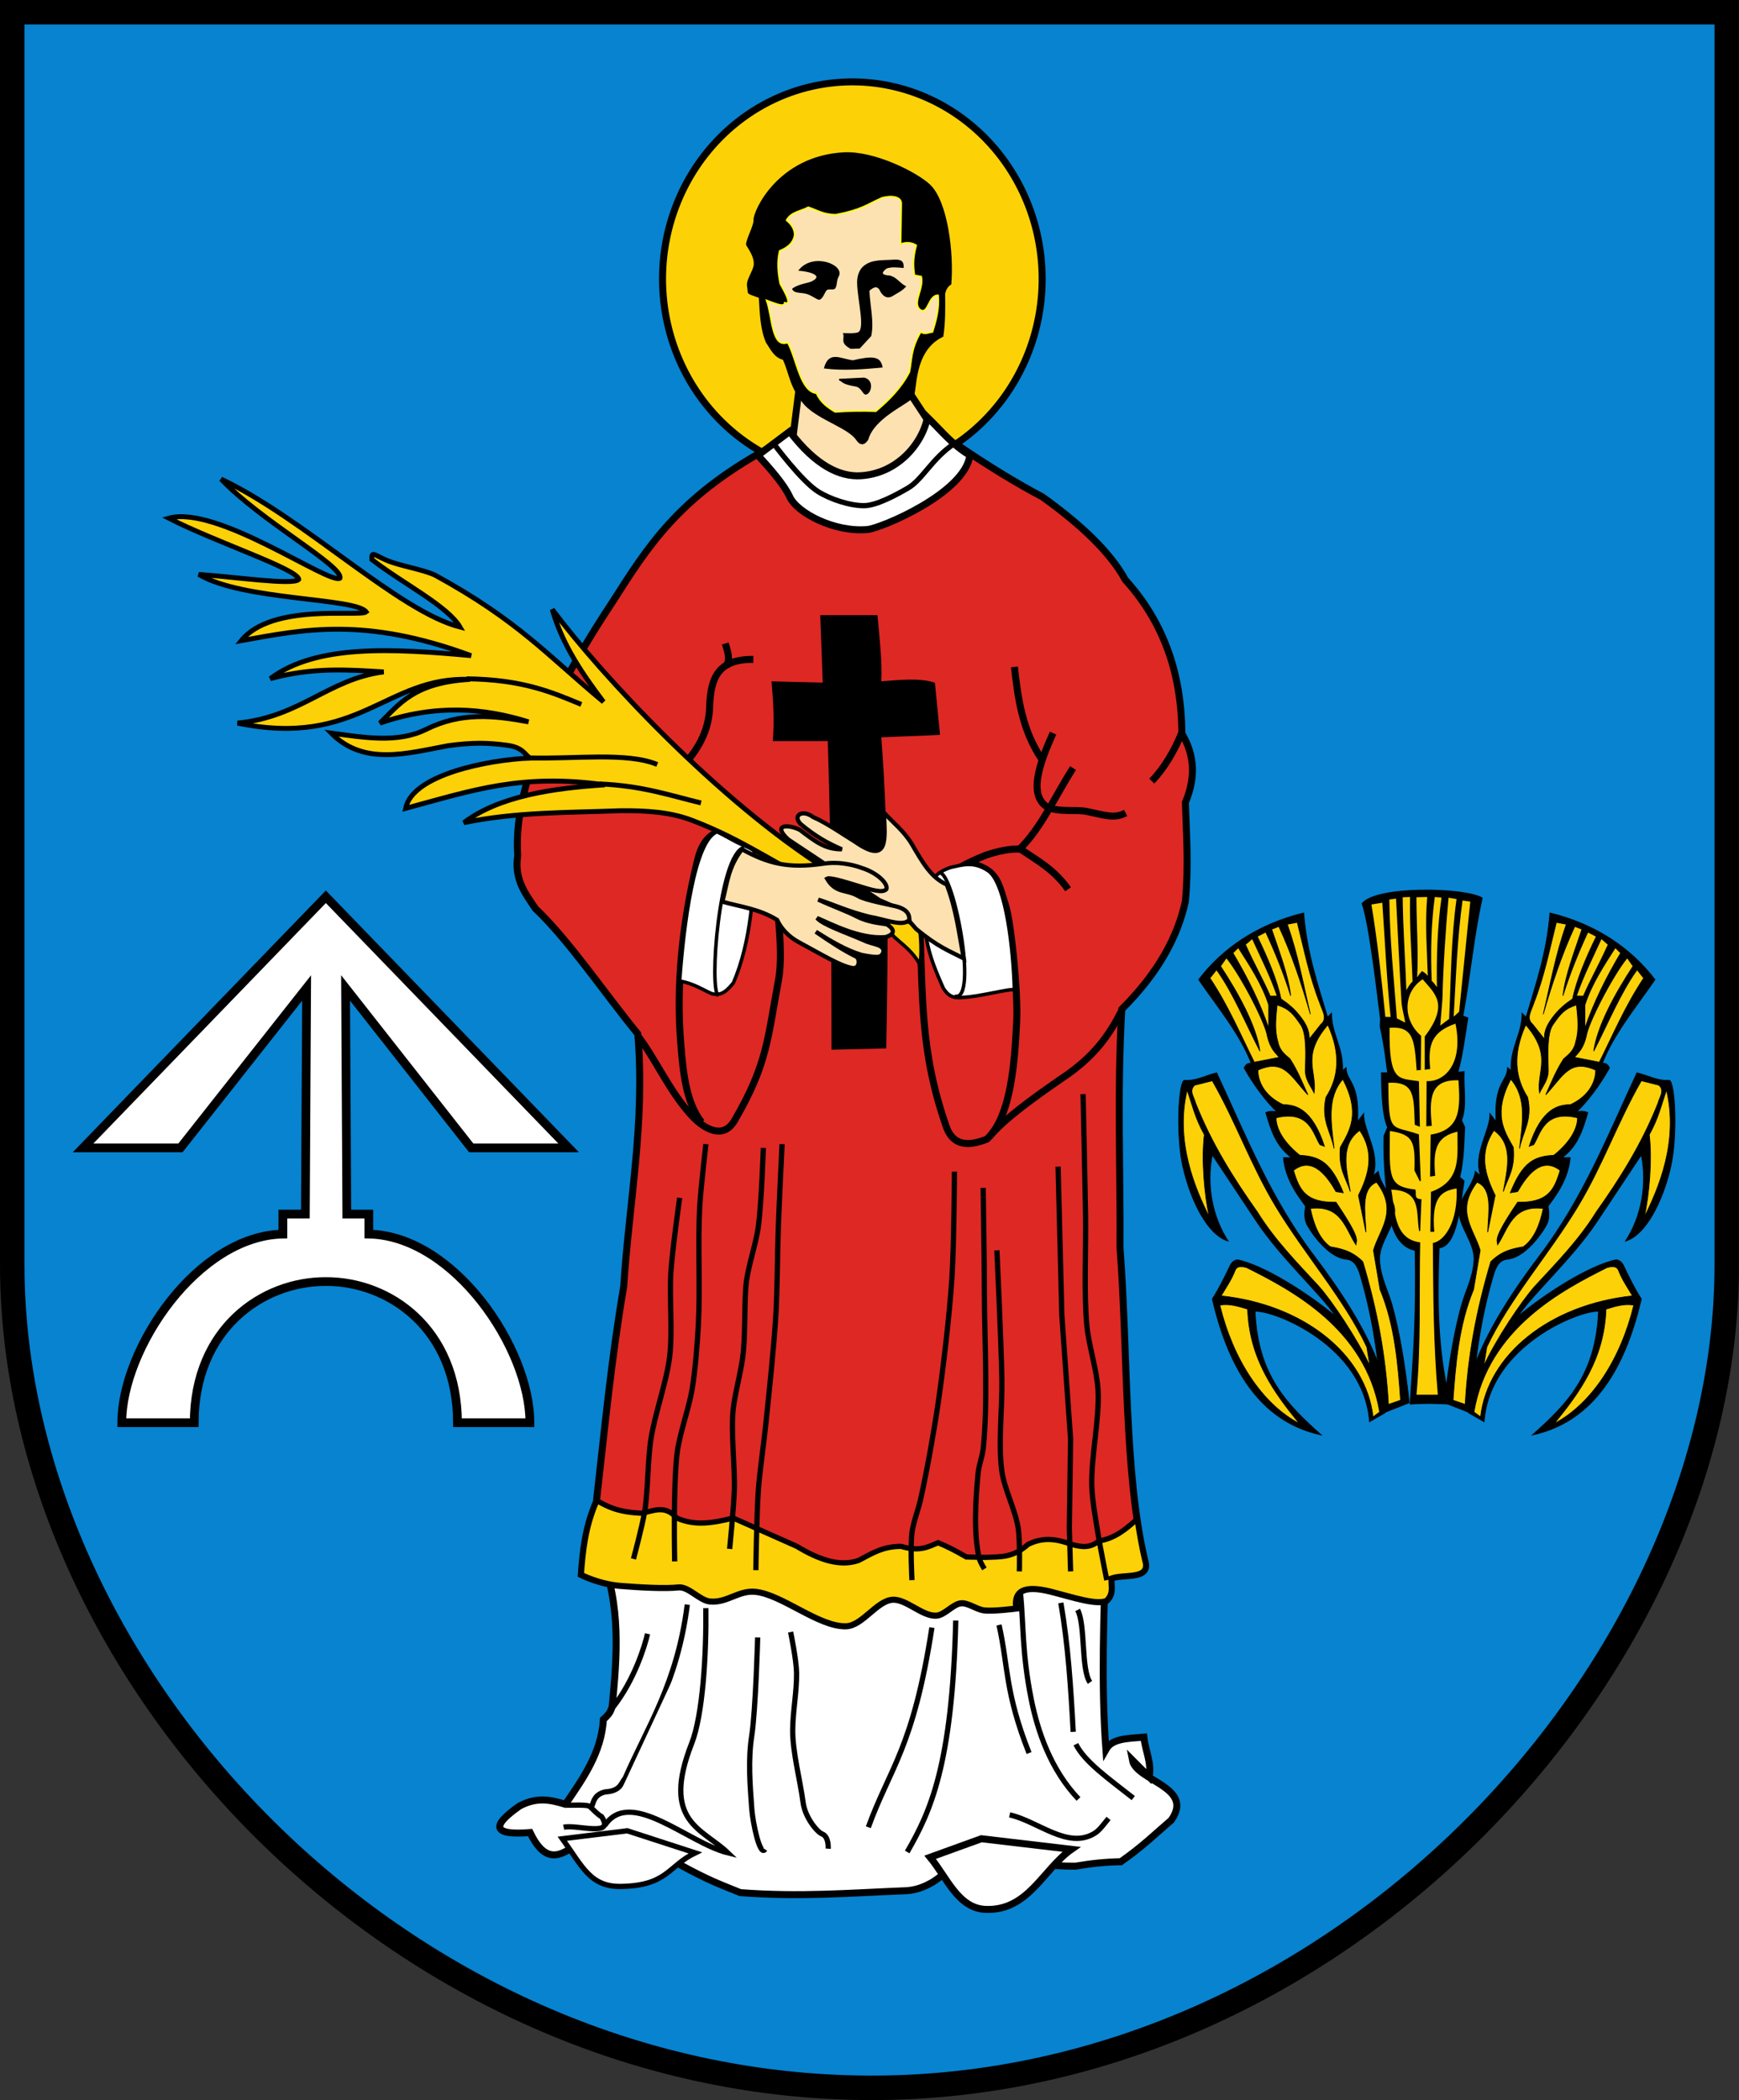 <?xml version="1.0" encoding="UTF-8" standalone="no"?>
<!-- Created with Inkscape (http://www.inkscape.org/) -->
<svg
   xmlns:svg="http://www.w3.org/2000/svg"
   xmlns="http://www.w3.org/2000/svg"
   version="1.0"
   width="497.286"
   height="600.346"
   id="svg4491">
  <rect width="100%" height="100%" fill="#333333" stroke="none"/>
  <defs
     id="defs4493" />
  <g
     transform="translate(-91.357,-110.291)"
     id="layer3">
    <path
       d="M 94.857,113.791 L 585.143,113.791 L 585.143,471.791 C 585.143,586.555 474.908,707.561 340,707.136 C 205.085,706.711 94.857,588.531 94.857,471.791 L 94.857,113.791 z"
       id="path3530"
       style="fill:#0783d0;fill-opacity:1;fill-rule:evenodd;stroke:#000000;stroke-width:7;stroke-linecap:butt;stroke-linejoin:miter;stroke-miterlimit:4;stroke-dasharray:none;stroke-opacity:1" />
  </g>
  <g
     transform="translate(-91.357,-110.291)"
     id="layer4" />
  <g
     transform="translate(-91.357,-110.291)"
     id="layer5">
    <g
       id="g3280">
      <path
         d="M 263.145,554.862 C 268.999,569.004 267.795,583.904 266.428,598.046 C 266.018,599.561 265.567,600.319 263.902,601.834 C 263.344,611.263 258.173,618.608 253.043,626.078 C 249.105,624.929 245.164,623.788 239.911,626.583 C 231.493,632.475 232.504,635.001 242.942,634.159 C 246.814,642.236 250.686,641.278 254.558,638.705 C 270.931,633.557 279.956,637.021 285.621,643.25 C 294.246,647.995 297.5,649.05 303.046,651.332 C 319.997,652.625 334.461,651.432 349.513,650.827 C 353.187,650.796 355.759,649.665 358.099,648.301 C 360.801,646.618 362.276,644.934 363.655,643.25 C 367.527,639.589 371.399,641.137 375.272,641.23 C 383.785,642.517 391.464,643.9 399.01,643.755 C 403.303,643.009 407.597,642.566 411.89,642.493 C 418.243,638.018 421.767,634.486 426.284,630.624 C 433.048,621.111 416.301,619.428 415.173,613.451 L 419.971,618.249 C 420.712,614.124 418.918,611.01 418.456,606.885 C 413.371,607.295 409.336,607.334 407.597,610.42 C 406.207,591.522 407.046,571.881 407.597,552.337 L 263.145,554.862 z"
         id="path3220"
         style="fill:#ffffff;fill-rule:evenodd;stroke:#000000;stroke-width:2;stroke-linecap:butt;stroke-linejoin:miter;stroke-miterlimit:4;stroke-dasharray:none;stroke-opacity:1" />
      <path
         d="M 388.909,192.975 A 51.013,53.286 0 1 1 286.883,192.975 A 51.013,53.286 0 1 1 388.909,192.975 z"
         transform="matrix(1.064,0,0,1.057,-24.424,-13.951)"
         id="path3274"
         style="fill:#fcd207;fill-opacity:1;fill-rule:evenodd;stroke:#000000;stroke-width:1.886;stroke-miterlimit:4;stroke-dasharray:none;stroke-opacity:1" />
      <path
         d="M 320.218,218.481 L 317.127,243.23 C 331.29,255.191 354.088,252.171 358.099,232.623 L 346.482,214.946 L 320.218,218.481 z"
         id="path2401"
         style="fill:#fee1b1;fill-opacity:1;fill-rule:evenodd;stroke:#000000;stroke-width:2;stroke-linecap:butt;stroke-linejoin:miter;stroke-miterlimit:4;stroke-dasharray:none;stroke-opacity:1" />
      <path
         d="M 357.341,641.23 C 362.186,647.113 365.362,655.848 373.251,656.13 C 385.432,656.565 389.587,644.689 397.748,638.957 L 371.989,635.927 L 357.341,641.23 z"
         id="path3224"
         style="fill:#ffffff;fill-rule:evenodd;stroke:#000000;stroke-width:2;stroke-linecap:butt;stroke-linejoin:miter;stroke-miterlimit:4;stroke-dasharray:none;stroke-opacity:1" />
      <path
         d="M 252.159,635.927 C 257.907,643.882 260.158,649.715 268.953,649.564 C 282.232,649.336 282.325,643.775 290.166,639.967 L 270.721,633.654 L 252.159,635.927 z"
         id="path3222"
         style="fill:#ffffff;fill-rule:evenodd;stroke:#000000;stroke-width:1.5;stroke-linecap:butt;stroke-linejoin:miter;stroke-miterlimit:4;stroke-dasharray:none;stroke-opacity:1" />
      <path
         d="M 266.68,598.299 C 272.767,590.511 275.721,580.888 276.529,577.338"
         id="path3226"
         style="fill:#ffffff;fill-rule:evenodd;stroke:#000000;stroke-width:1.5;stroke-linecap:butt;stroke-linejoin:miter;stroke-miterlimit:4;stroke-dasharray:none;stroke-opacity:1" />
      <path
         d="M 287.893,569.004 C 285.067,591.387 276.578,603.837 270.155,618.576 C 268.862,620.165 268.794,622.279 264.407,622.542 C 261.531,623.244 261.198,624.962 260.619,626.583"
         id="path3228"
         style="fill:#ffffff;fill-rule:evenodd;stroke:#000000;stroke-width:1.5;stroke-linecap:butt;stroke-linejoin:miter;stroke-miterlimit:4;stroke-dasharray:none;stroke-opacity:1" />
      <path
         d="M 253.296,626.33 C 254.946,626.415 258.334,626.142 259.862,626.583 C 261.04,627.62 262.219,628.998 263.397,629.613 C 267.311,635.646 256.348,631.76 252.538,632.644"
         id="path3230"
         style="fill:#ffffff;fill-rule:evenodd;stroke:#000000;stroke-width:1.5;stroke-linecap:butt;stroke-linejoin:miter;stroke-miterlimit:4;stroke-dasharray:none;stroke-opacity:1" />
      <path
         d="M 264.272,632.169 C 271.55,621.138 288.048,637.152 299.51,639.967 C 292.285,633.01 280.321,631.158 289.156,608.653 C 292.362,600.486 293.364,582.894 293.197,570.014"
         id="path3232"
         style="fill:#ffffff;fill-rule:evenodd;stroke:#000000;stroke-width:1.5;stroke-linecap:butt;stroke-linejoin:miter;stroke-miterlimit:4;stroke-dasharray:none;stroke-opacity:1" />
      <path
         d="M 308.023,578.391 C 308.023,578.391 307.449,599.1 306.329,606.459 C 305.257,613.5 305.817,620.237 306.329,627.341 C 306.62,631.386 308.662,641.14 310.117,638.957"
         id="path3234"
         style="fill:#ffffff;fill-rule:evenodd;stroke:#000000;stroke-width:1.5;stroke-linecap:butt;stroke-linejoin:miter;stroke-miterlimit:4;stroke-dasharray:none;stroke-opacity:1" />
      <path
         d="M 317.44,576.833 C 317.44,576.833 319.107,584.867 319.147,588.524 C 319.207,594.021 318.08,599.349 318.037,604.847 C 317.988,611.176 320.19,619.278 321.007,625.555 C 321.564,629.836 325.012,634 326.458,634.565 C 328.454,635.344 328.182,638.779 328.182,638.779"
         id="path3236"
         style="fill:#ffffff;fill-rule:evenodd;stroke:#000000;stroke-width:1.5;stroke-linecap:butt;stroke-linejoin:miter;stroke-miterlimit:4;stroke-dasharray:none;stroke-opacity:1" />
      <path
         d="M 339.664,632.644 C 345.823,615.642 352.54,610.062 357.847,575.57"
         id="path3238"
         style="fill:#ffffff;fill-rule:evenodd;stroke:#000000;stroke-width:1.5;stroke-linecap:butt;stroke-linejoin:miter;stroke-miterlimit:4;stroke-dasharray:none;stroke-opacity:1" />
      <path
         d="M 364.665,573.55 C 363.658,614.926 357.392,628.256 350.775,639.715"
         id="path3240"
         style="fill:#ffffff;fill-rule:evenodd;stroke:#000000;stroke-width:1.5;stroke-linecap:butt;stroke-linejoin:miter;stroke-miterlimit:4;stroke-dasharray:none;stroke-opacity:1" />
      <path
         d="M 377.039,574.813 C 379.715,586.777 378.716,593.963 385.626,611.431"
         id="path3242"
         style="fill:#ffffff;fill-rule:evenodd;stroke:#000000;stroke-width:1.5;stroke-linecap:butt;stroke-linejoin:miter;stroke-miterlimit:4;stroke-dasharray:none;stroke-opacity:1" />
      <path
         d="M 383.131,565.162 C 384.099,574.906 383.589,582.7 386.235,595.99 C 388.066,605.186 391.82,616.229 399.768,624.563"
         id="path3244"
         style="fill:#ffffff;fill-rule:evenodd;stroke:#000000;stroke-width:1.5;stroke-linecap:butt;stroke-linejoin:miter;stroke-miterlimit:4;stroke-dasharray:none;stroke-opacity:1" />
      <path
         d="M 380.07,629.108 C 388.153,630.897 396.69,639.05 404.314,634.412 C 405.66,633.651 407.007,631.785 408.354,630.118"
         id="path3246"
         style="fill:#ffffff;fill-rule:evenodd;stroke:#000000;stroke-width:1.5;stroke-linecap:butt;stroke-linejoin:miter;stroke-miterlimit:4;stroke-dasharray:none;stroke-opacity:1" />
      <path
         d="M 399.01,608.905 C 401.507,613.942 408.375,618.756 415.425,624.31"
         id="path3248"
         style="fill:#ffffff;fill-rule:evenodd;stroke:#000000;stroke-width:1.5;stroke-linecap:butt;stroke-linejoin:miter;stroke-miterlimit:4;stroke-dasharray:none;stroke-opacity:1" />
      <path
         d="M 394.717,568.499 C 396.79,580.491 397.585,592.909 398.253,605.37"
         id="path3250"
         style="fill:#ffffff;fill-rule:evenodd;stroke:#000000;stroke-width:1.5;stroke-linecap:butt;stroke-linejoin:miter;stroke-miterlimit:4;stroke-dasharray:none;stroke-opacity:1" />
      <path
         d="M 399.515,570.519 C 401.803,574.835 400.449,587.467 403.051,591.228"
         id="path3252"
         style="fill:#ffffff;fill-rule:evenodd;stroke:#000000;stroke-width:1.5;stroke-linecap:butt;stroke-linejoin:miter;stroke-miterlimit:4;stroke-dasharray:none;stroke-opacity:1" />
      <path
         d="M 304.94,180.222 C 305.007,178.582 307.185,174.764 307.09,173.173 C 306.947,170.786 313.896,155.144 332.593,154.084 C 341.328,153.589 353.373,159.716 357.089,163.175 C 362.14,167.878 363.899,182.658 363.15,191.46 C 362.204,192.029 361.655,192.995 361.382,194.238 C 361.421,198.278 361.493,202.319 360.877,206.359 C 352.091,210.604 353.526,222.28 352.291,223.785 C 350.646,225.788 341.154,229.59 339.411,235.906 C 338.401,237.422 337.391,237.422 336.381,235.906 C 334.046,232.455 325.896,230.266 321.734,226.057 C 317.351,221.111 317.41,217.274 315.42,212.925 C 312.843,212.304 311.935,210.012 310.622,208.127 C 309.049,204.477 308.87,200.244 308.602,195.248 C 304.527,193.73 305.689,194.564 305.227,192.053 C 304.912,190.341 307.046,187.71 307.151,185.901 C 307.278,183.739 305.87,181.78 304.94,180.222 z"
         id="path3388"
         style="fill:#000000;fill-opacity:1;fill-rule:evenodd;stroke:#000000;stroke-width:0.5;stroke-linecap:butt;stroke-linejoin:miter;stroke-miterlimit:4;stroke-dasharray:none;stroke-opacity:1" />
      <path
         d="M 330.357,171.648 C 326.868,171.625 325.134,170.383 322.5,169.505 C 320.37,170.685 317.535,170.808 316.25,173.255 C 318.213,174.921 318.484,176.165 318.571,177.362 C 318.359,179.113 317.342,180.729 314.286,182.005 C 313.511,185.16 313.82,188.315 314.464,191.469 C 317.54,196.8 316.862,197.127 315.714,196.826 C 315.665,198.266 312.85,196.938 310.536,196.112 C 312.253,200.817 311.916,209.924 316.607,208.255 C 319.223,213.083 320.16,222.23 324.821,222.719 C 326.001,225.414 328.065,226.783 330.179,228.076 C 334.048,227.815 337.917,227.686 341.786,227.898 C 345.566,224.714 349.065,221.248 351.429,216.648 C 352.192,212.797 351.769,210.336 354.643,205.219 C 355.952,206.049 356.726,205.326 358.036,205.219 C 359.073,201.875 360.009,198.496 359.643,194.684 C 356.739,194.558 356.815,200.434 354.464,198.791 C 352.18,196.838 355.643,192.904 354.821,189.326 L 352.857,188.969 C 352.583,186.716 352.276,184.506 353.393,180.398 C 352.116,179.645 350.68,179.369 348.929,180.041 C 348.988,176.294 349.048,172.635 349.107,168.434 C 349.085,166.729 346.878,165.96 343.571,166.826 C 338.988,168.85 337.832,170.202 330.357,171.648 z"
         id="path4160"
         style="fill:#fde2b1;fill-opacity:1;fill-rule:evenodd;stroke:#fffe00;stroke-width:0.4;stroke-linecap:butt;stroke-linejoin:miter;stroke-miterlimit:4;stroke-dasharray:none;stroke-opacity:1" />
      <path
         d="M 319.911,187.541 C 323.987,182.55 332.805,186.143 331.071,189.237 C 330.389,190.454 330.63,191.647 330.155,192.539 C 329.772,193.256 328.368,192.537 327.659,193.155 C 327.091,193.65 326.632,195.572 325.625,195.844 C 325.026,195.847 323.859,194.776 322.206,194.224 C 320.575,193.68 318.548,194.108 318.036,192.898 C 319.996,191.459 322.671,191.419 323.75,190.755 C 326.809,189.132 323.626,187.857 319.911,187.541 z"
         id="path4162"
         style="fill:#000000;fill-opacity:1;fill-rule:evenodd;stroke:#000000;stroke-width:0.3;stroke-linecap:butt;stroke-linejoin:miter;stroke-miterlimit:4;stroke-dasharray:none;stroke-opacity:1" />
      <path
         d="M 343.571,215.219 C 338.274,215.712 332.44,216.169 327.143,215.487 C 328.474,210.594 331.739,213.044 335.268,213.434 C 340.908,212.119 343.05,212.278 343.571,215.219 z"
         id="path4164"
         style="fill:#000000;fill-opacity:1;fill-rule:evenodd;stroke:#000000;stroke-width:0.3;stroke-linecap:butt;stroke-linejoin:miter;stroke-miterlimit:4;stroke-dasharray:none;stroke-opacity:1" />
      <path
         d="M 331.339,218.791 L 338.393,218.434 C 341.217,218.996 340.318,222.727 338.929,222.898 C 338.192,222.882 337.799,220.871 336.043,220.579 C 332.136,219.93 332.577,219.362 331.339,218.791 z"
         id="path4166"
         style="fill:#000000;fill-opacity:1;fill-rule:evenodd;stroke:#000000;stroke-width:0.4;stroke-linecap:butt;stroke-linejoin:miter;stroke-miterlimit:4;stroke-dasharray:none;stroke-opacity:1" />
      <path
         d="M 346.696,184.684 C 343.804,184.906 340.738,184.508 338.393,186.469 C 337.19,187.475 336.612,189.214 336.607,190.934 C 336.593,195.785 339.207,204.81 336.607,205.487 C 335.393,205.803 334.133,205.685 332.589,205.666 C 333.172,207.143 331.525,208.174 334.643,209.862 L 337.143,209.773 L 340.357,206.291 C 341.202,202.316 340,197.66 339.821,193.344 C 341.17,192.151 342.427,191.592 343.304,193.701 C 344.345,195.317 345.387,195.379 346.429,194.862 C 348.003,193.848 349.126,193.456 350.268,192.184 C 348.536,191.398 347.366,189.088 345,189.148 C 343.065,188.806 343.435,187.97 344.821,186.916 C 346.429,186.349 348.036,186.627 349.643,186.737 C 349.648,185.066 349.089,184.5 346.696,184.684 z"
         id="path4168"
         style="fill:#000000;fill-opacity:1;fill-rule:evenodd;stroke:#000000;stroke-width:0.3;stroke-linecap:butt;stroke-linejoin:miter;stroke-miterlimit:4;stroke-dasharray:none;stroke-opacity:1" />
      <path
         d="M 310.622,238.684 C 285.179,252.626 276.458,266.83 266.68,282.121 C 255.261,299.462 245.344,316.803 241.932,334.144 C 239.649,342.487 238.998,349.199 239.406,354.852 C 238.366,361.719 241.592,365.741 244.457,370.004 C 254.222,379.32 263.987,393.911 273.751,405.865 C 275.856,431.483 271.289,453.699 269.711,478.09 C 266.11,499.126 264.229,519.301 261.882,539.71 C 258.735,547.042 258.095,553.747 257.589,560.418 C 257.589,560.418 262.7,563.046 268.786,563.533 C 274.638,564.001 281.391,564.357 285.368,563.953 C 288.337,563.652 291.485,567.747 294.459,567.994 C 299.294,568.395 302.511,564.747 307.339,565.216 C 315.029,565.963 325.63,575.363 333.35,575.065 C 337.895,574.89 341.952,567.893 346.482,567.489 C 350.493,567.132 355.09,572.272 359.109,572.035 C 361.477,571.895 363.817,568.695 366.18,568.499 C 368.234,568.329 370.701,570.27 372.746,570.519 C 375.458,570.851 381.838,570.014 381.838,570.014 C 381.003,563.961 385.73,563.469 392.949,565.469 C 397.664,566.656 405.237,569.191 407.849,567.741 C 409.903,565.637 408.856,563.533 409.112,561.428 C 412.706,560.052 420.489,561.934 418.708,556.377 C 412.81,531.299 413.9,496.904 411.637,466.979 C 411.776,444.28 410.789,422.706 412.142,398.793 C 422.468,388.524 428.075,378.254 430.325,367.984 C 431.306,357.575 430.606,348.847 430.325,339.7 C 433.092,333.134 433.273,326.568 429.315,320.002 C 429.265,302.686 423.977,287.988 413.152,276.06 C 408.844,268.147 400.449,260.234 389.414,252.321 C 382.458,248.68 373.635,243.324 364.665,237.169 L 336.381,254.342 L 310.622,238.684 z"
         id="path3177"
         style="fill:#de2824;fill-opacity:1;fill-rule:evenodd;stroke:#000000;stroke-width:2;stroke-linecap:butt;stroke-linejoin:miter;stroke-miterlimit:4;stroke-dasharray:none;stroke-opacity:1" />
      <path
         d="M 261.938,539.219 C 261.918,539.386 261.894,539.552 261.875,539.719 C 258.728,547.051 258.099,553.735 257.594,560.406 C 257.594,560.406 262.695,563.044 268.781,563.531 C 274.633,563.999 281.398,564.372 285.375,563.969 C 288.344,563.667 291.494,567.753 294.469,568 C 299.303,568.401 302.515,564.75 307.344,565.219 C 315.034,565.965 325.623,575.361 333.344,575.062 C 337.889,574.887 341.938,567.904 346.469,567.5 C 350.479,567.143 355.075,572.269 359.094,572.031 C 361.461,571.891 363.824,568.696 366.188,568.5 C 368.241,568.33 370.704,570.281 372.75,570.531 C 375.461,570.862 381.844,570 381.844,570 C 381.009,563.946 385.718,563.469 392.938,565.469 C 397.652,566.656 405.231,569.2 407.844,567.75 C 409.897,565.645 408.869,563.542 409.125,561.438 C 412.719,560.061 420.5,561.932 418.719,556.375 C 417.837,552.627 417.135,548.649 416.531,544.531 C 413.395,547.391 410.137,550.11 405.562,550.812 C 403.037,552.947 400.525,552.518 398,551.844 C 394.117,550.485 390.162,549.397 385.344,551.781 C 380.885,555.72 377.49,555.287 373.031,555.5 L 367.688,555.375 C 364.475,553.509 361.887,552.227 359.625,551.312 C 356.854,552.414 354.509,553.981 349,552.344 C 343.624,552.355 340.435,554.548 336.875,556.375 C 331.518,558.239 325.525,556.174 319.219,552.344 L 301.031,544.25 C 295.644,545.567 290.262,546.671 284.875,544.25 C 281.578,540.422 278.266,542.183 274.969,542.875 C 267.709,542.61 264.784,540.784 261.938,539.219 z"
         id="path3179"
         style="fill:#fcd108;fill-opacity:1;fill-rule:evenodd;stroke:#000000;stroke-width:1.5;stroke-linecap:butt;stroke-linejoin:miter;stroke-miterlimit:4;stroke-dasharray:none;stroke-opacity:1" />
      <path
         d="M 306.786,298.791 C 296.96,298.716 294.551,303.709 294.286,312.362 C 293.966,322.8 287.073,328.491 283.694,332.719"
         id="path3184"
         style="fill:none;fill-rule:evenodd;stroke:#000000;stroke-width:2;stroke-linecap:butt;stroke-linejoin:miter;stroke-miterlimit:4;stroke-dasharray:none;stroke-opacity:1" />
      <path
         d="M 381.429,300.934 C 382.48,309.967 383.625,318.987 389.286,327.362"
         id="path3186"
         style="fill:none;fill-rule:evenodd;stroke:#000000;stroke-width:2;stroke-linecap:butt;stroke-linejoin:miter;stroke-miterlimit:4;stroke-dasharray:none;stroke-opacity:1" />
      <path
         d="M 392.5,319.862 C 388.236,329.244 385.643,337.553 390.714,340.934 C 394.049,342.584 399.067,341.63 402.087,342.258 C 407.339,343.349 410.13,344.392 413.24,342.676"
         id="path3188"
         style="fill:none;fill-rule:evenodd;stroke:#000000;stroke-width:2;stroke-linecap:butt;stroke-linejoin:miter;stroke-miterlimit:4;stroke-dasharray:none;stroke-opacity:1" />
      <path
         d="M 398.214,329.862 C 393.15,337.682 389.119,347.052 382.857,353.076"
         id="path3190"
         style="fill:none;fill-rule:evenodd;stroke:#000000;stroke-width:2;stroke-linecap:butt;stroke-linejoin:miter;stroke-miterlimit:4;stroke-dasharray:none;stroke-opacity:1" />
      <path
         d="M 396.786,364.505 C 392.74,358.784 387.899,356.244 383.214,353.076 C 380.839,352.777 376.877,353.509 373.171,354.801 C 362.873,358.925 354.857,364.438 354.286,372.648 C 355.34,395.148 354.31,410.467 361.934,432.319 C 364.113,438.566 369.284,437.621 373.571,435.934 C 380.562,429.433 381.538,413.578 382.1,402.005 C 382.49,393.954 380.451,373.838 378.929,369.148 C 376.92,362.958 376.66,359.312 369.895,357.375"
         id="path3192"
         style="fill:none;fill-rule:evenodd;stroke:#000000;stroke-width:2;stroke-linecap:butt;stroke-linejoin:miter;stroke-miterlimit:4;stroke-dasharray:none;stroke-opacity:1" />
      <path
         d="M 412.143,399.148 C 408.774,405.696 404.65,412.243 394.643,418.791 C 386.381,424.513 378.565,430.161 374.286,435.219"
         id="path3194"
         style="fill:none;fill-rule:evenodd;stroke:#000000;stroke-width:2;stroke-linecap:butt;stroke-linejoin:miter;stroke-miterlimit:4;stroke-dasharray:none;stroke-opacity:1" />
      <path
         d="M 273.929,406.648 C 279.051,413.405 282.741,422.247 289.242,429.314 C 291.354,431.609 297.654,437.044 301.429,430.576 C 310.823,414.478 310.859,407.096 313.99,390.382 C 315.643,381.557 313.065,364.667 311.429,352.005 L 299.286,347.362 C 293.423,348.311 291.753,352.345 290.714,356.648 C 286.502,374.096 284.598,391.869 286.071,409.148 C 286.681,416.294 287.436,425.428 291.995,431.125"
         id="path3196"
         style="fill:none;fill-rule:evenodd;stroke:#000000;stroke-width:2;stroke-linecap:butt;stroke-linejoin:miter;stroke-miterlimit:4;stroke-dasharray:none;stroke-opacity:1" />
      <path
         d="M 285.714,452.719 C 285.714,452.719 283.637,467.439 283.214,473.791 C 282.731,481.061 283.723,490.842 282.857,498.076 C 281.996,505.277 278.618,514.483 277.5,521.648 C 276.539,527.811 276.704,536.204 275.714,542.362 C 275.051,546.493 272.5,555.934 272.5,555.934"
         id="path3198"
         style="fill:none;fill-rule:evenodd;stroke:#000000;stroke-width:1.5;stroke-linecap:butt;stroke-linejoin:miter;stroke-miterlimit:4;stroke-dasharray:none;stroke-opacity:1" />
      <path
         d="M 293.214,437.362 C 293.214,437.362 291.726,450.094 291.429,455.576 C 290.888,465.527 291.602,478.84 291.071,488.791 C 290.773,494.38 290.197,501.84 289.286,507.362 C 288.372,512.901 285.711,520.008 285,525.576 C 283.819,534.825 284.286,556.648 284.286,556.648"
         id="path3200"
         style="fill:none;fill-rule:evenodd;stroke:#000000;stroke-width:1.5;stroke-linecap:butt;stroke-linejoin:miter;stroke-miterlimit:4;stroke-dasharray:none;stroke-opacity:1" />
      <path
         d="M 309.643,438.434 C 309.643,438.434 309.121,454.231 308.214,460.934 C 307.51,466.14 305.049,472.839 304.643,478.076 C 304.154,484.387 304.574,492.375 303.694,498.643 C 303.096,502.904 301.6,508.449 301.071,512.719 C 300.278,519.121 301.557,529.721 301.342,536.168 C 301.151,541.908 300,553.076 300,553.076"
         id="path3202"
         style="fill:none;fill-rule:evenodd;stroke:#000000;stroke-width:1.5;stroke-linecap:butt;stroke-linejoin:miter;stroke-miterlimit:4;stroke-dasharray:none;stroke-opacity:1" />
      <path
         d="M 315,437.362 C 315,437.362 314.189,453.86 313.929,460.934 C 313.649,468.539 313.67,478.694 313.214,486.291 C 312.654,495.635 311.312,508.05 310.357,517.362 C 309.774,523.047 308.625,530.591 308.214,536.291 C 307.721,543.133 307.5,559.148 307.5,559.148"
         id="path3204"
         style="fill:none;fill-rule:evenodd;stroke:#000000;stroke-width:1.5;stroke-linecap:butt;stroke-linejoin:miter;stroke-miterlimit:4;stroke-dasharray:none;stroke-opacity:1" />
      <path
         d="M 364.286,445.219 C 364.286,445.219 364.177,466.487 363.571,475.576 C 362.855,486.332 361.197,500.625 359.643,511.291 C 358.434,519.588 356.446,530.602 354.643,538.791 C 354,541.709 352.521,545.469 352.143,548.434 C 351.628,552.472 352.143,562.005 352.143,562.005"
         id="path3206"
         style="fill:none;fill-rule:evenodd;stroke:#000000;stroke-width:1.5;stroke-linecap:butt;stroke-linejoin:miter;stroke-miterlimit:4;stroke-dasharray:none;stroke-opacity:1" />
      <path
         d="M 372.5,449.862 C 372.5,449.862 372.84,471.112 372.857,480.219 C 372.882,493.505 373.929,511.296 372.5,524.505 C 372.276,526.573 371.272,529.22 371.071,531.291 C 370.359,538.65 369.678,548.75 371.429,555.934 C 371.656,556.865 372.857,558.791 372.857,558.791"
         id="path3208"
         style="fill:none;fill-rule:evenodd;stroke:#000000;stroke-width:1.5;stroke-linecap:butt;stroke-linejoin:miter;stroke-miterlimit:4;stroke-dasharray:none;stroke-opacity:1" />
      <path
         d="M 376.429,467.719 C 376.429,467.719 377.643,493.463 377.857,504.505 C 378.011,512.432 376.746,523.083 377.857,530.934 C 378.561,535.903 381.726,542.047 382.5,547.005 C 383.079,550.712 382.857,559.505 382.857,559.505"
         id="path3210"
         style="fill:none;fill-rule:evenodd;stroke:#000000;stroke-width:1.5;stroke-linecap:butt;stroke-linejoin:miter;stroke-miterlimit:4;stroke-dasharray:none;stroke-opacity:1" />
      <path
         d="M 393.929,443.791 L 395,486.291 L 397.5,521.648 L 397.143,547.005 L 397.5,559.505"
         id="path3212"
         style="fill:none;fill-rule:evenodd;stroke:#000000;stroke-width:1.5;stroke-linecap:butt;stroke-linejoin:miter;stroke-miterlimit:4;stroke-dasharray:none;stroke-opacity:1" />
      <path
         d="M 401.071,423.076 C 401.071,423.076 401.62,447.326 401.786,457.719 C 401.936,467.147 401.283,479.758 402.143,489.148 C 402.659,494.779 405.056,502.073 405.357,507.719 C 405.797,515.975 403.299,526.956 403.571,535.219 C 403.707,539.324 404.707,544.736 405.357,548.791 C 405.996,552.775 407.857,562.005 407.857,562.005"
         id="path3214"
         style="fill:none;fill-rule:evenodd;stroke:#000000;stroke-width:1.5;stroke-linecap:butt;stroke-linejoin:miter;stroke-miterlimit:4;stroke-dasharray:none;stroke-opacity:1" />
      <path
         d="M 429.434,319.418 C 427.297,324.831 424.138,330.099 420.714,333.582"
         id="path3216"
         style="fill:none;fill-rule:evenodd;stroke:#000000;stroke-width:2;stroke-linecap:butt;stroke-linejoin:miter;stroke-miterlimit:4;stroke-dasharray:none;stroke-opacity:1" />
      <path
         d="M 299.005,300.809 C 300.303,298.62 299.397,296.431 298.753,294.243"
         id="path3218"
         style="fill:none;fill-rule:evenodd;stroke:#000000;stroke-width:2;stroke-linecap:butt;stroke-linejoin:miter;stroke-miterlimit:4;stroke-dasharray:none;stroke-opacity:1" />
      <path
         d="M 296.429,348.076 C 289.885,350.399 286.824,375.087 285.714,390.755 C 289.584,391.35 292.358,393.263 294.821,394.326 C 297.849,395.204 299.432,393.19 301.071,391.291 C 306.117,379.552 307.107,364.929 306.964,352.719 C 304.139,352.645 300.15,349.877 296.429,348.076 z"
         id="path3254"
         style="fill:#ffffff;fill-rule:evenodd;stroke:#000000;stroke-width:1px;stroke-linecap:butt;stroke-linejoin:miter;stroke-opacity:1" />
      <path
         d="M 374.107,359.326 C 369.827,356.371 366.578,357.542 363.214,358.255 C 360.304,359.224 358.878,360.564 357.857,362.005 C 353.422,374.69 357.115,383.763 361.071,392.719 C 362.344,394.781 363.761,395.804 366.786,395.398 C 371.417,395.255 380.149,392.8 381.429,393.255 C 381.12,382.027 379.138,363.19 374.107,359.326 z"
         id="path3256"
         style="fill:#ffffff;fill-rule:evenodd;stroke:#000000;stroke-width:1px;stroke-linecap:butt;stroke-linejoin:miter;stroke-opacity:1" />
      <path
         d="M 304.107,352.541 C 296.916,354.586 294.074,393.699 296.786,394.862"
         id="path3258"
         style="fill:none;fill-rule:evenodd;stroke:#000000;stroke-width:1px;stroke-linecap:butt;stroke-linejoin:miter;stroke-opacity:1" />
      <path
         d="M 328.036,358.969 C 296.624,339.179 263.277,303.193 249.286,284.505 C 252.117,294.486 257.807,302.833 263.929,310.934 C 247.913,297.649 239.666,287.801 215.826,274.74 C 212.405,273.081 205.851,272.122 201.971,270.486 C 198.32,268.945 197.597,267.692 197.679,270.219 C 206.197,276.907 219.377,283.485 222.9,289.548 C 205.2,284.995 178.629,258.661 154.6,247.258 C 165.923,259.223 189.556,272.071 188.571,275.576 C 185.419,277.492 153.427,254.551 139.643,258.434 C 153.091,265.334 176.667,273.018 176.786,275.934 C 175.258,277.701 157.846,275.126 148.214,274.505 C 160.78,282.028 193.054,281.12 196.071,285.219 C 194.274,286.722 169.072,282.573 160.357,293.434 C 178.23,290.194 195.745,286.54 226.071,297.719 C 203.514,295.663 181.728,294.433 168.658,304.296 C 180.799,300.979 190.895,301.752 201.071,302.362 C 185.123,304.466 177.441,315.208 159.286,317.005 C 194.038,324.154 201.729,303.566 225.714,304.505 C 209.742,305.434 205.622,311.548 200,317.005 C 216.054,311.493 229.766,312.674 242.5,316.648 C 232.738,314.84 223.285,313.783 213.214,318.791 C 205.086,322.833 195.441,321.116 186.071,319.862 C 195.426,329.315 207.694,325.655 219.643,323.434 C 226.739,322.527 230.584,322.582 236.299,323.329 C 240.608,323.892 241.269,325.68 242.857,327.005 C 231.048,327.483 209.262,331.708 207.352,341.377 C 226.615,336.182 240.434,331.335 264.329,334.653 C 249.547,335.593 234.09,337.843 223.99,345.472 C 238.929,342.371 253.867,342.624 268.806,342.048 C 276.281,341.987 283.086,342.425 289.311,344.814 C 302.572,349.901 310.53,355.601 321.14,360.995 L 328.036,358.969 z"
         id="path3260"
         style="fill:#fdd107;fill-opacity:1;fill-rule:evenodd;stroke:#000000;stroke-width:1.4;stroke-linecap:butt;stroke-linejoin:miter;stroke-miterlimit:4;stroke-dasharray:none;stroke-opacity:1" />
      <path
         d="M 224.759,304.344 C 240.82,304.513 249.336,308.246 257.589,311.668"
         id="path3262"
         style="fill:none;fill-rule:evenodd;stroke:#000000;stroke-width:1.4;stroke-linecap:butt;stroke-linejoin:miter;stroke-miterlimit:4;stroke-dasharray:none;stroke-opacity:1" />
      <path
         d="M 242.689,326.946 C 255.786,327.319 270.718,325.25 279.307,328.84"
         id="path3264"
         style="fill:none;fill-rule:evenodd;stroke:#000000;stroke-width:1.4;stroke-linecap:butt;stroke-linejoin:miter;stroke-miterlimit:4;stroke-dasharray:none;stroke-opacity:1" />
      <path
         d="M 262.766,334.396 C 275.085,334.9 283.019,337.718 291.808,339.826"
         id="path3266"
         style="fill:none;fill-rule:evenodd;stroke:#000000;stroke-width:1.4;stroke-linecap:butt;stroke-linejoin:miter;stroke-miterlimit:4;stroke-dasharray:none;stroke-opacity:1" />
      <path
         d="M 326.071,286.291 L 342.143,286.291 C 342.744,292.887 343.523,299.546 343.214,305.219 C 348.584,304.837 354.113,304.136 358.571,305.576 L 360,320.219 C 354.405,320.55 348.81,320.636 343.214,320.934 C 345.46,349.987 345.214,379.87 344.643,409.862 L 329.286,410.219 C 329.266,380.815 329.171,351.41 328.214,322.005 L 312.5,322.005 C 312.947,316.41 312.64,310.815 312.143,305.219 L 326.786,305.576 L 326.071,286.291 z"
         id="path3268"
         style="fill:#000000;fill-rule:evenodd;stroke:#000000;stroke-width:0.3;stroke-linecap:butt;stroke-linejoin:miter;stroke-miterlimit:4;stroke-dasharray:none;stroke-opacity:1" />
      <path
         d="M 345.061,375.842 C 347.557,379.395 351.537,380.831 354.464,386.112 C 354.957,382.243 354.724,378.91 354.286,375.041 C 352.917,375.591 347.188,370.851 345.566,370.943 C 343.945,371.035 346.43,375.96 345.061,375.842 z"
         id="path3278"
         style="fill:#fdd107;fill-opacity:1;fill-rule:evenodd;stroke:#000000;stroke-width:1px;stroke-linecap:butt;stroke-linejoin:miter;stroke-opacity:1" />
      <path
         d="M 362.096,363.164 C 357.545,361.154 355.077,356.675 352.164,351.695 C 349.975,347.951 346.655,345.374 344.127,342.604 C 344.404,349.87 345.662,357.754 335.876,350.938 C 332.392,348.807 327.993,345.682 323.88,343.866 C 320.725,341.514 317.885,343.463 320.345,345.887 C 324.554,349.384 327.879,351.253 332.088,353.084 C 327.289,353.136 324.385,350.792 320.092,347.528 C 316.387,345.726 312.179,346.122 316.809,350.306 L 342.821,367.605 L 348.198,369.939 L 353.301,375.813 C 359.576,381.053 362.897,382.159 366.938,384.273 C 365.608,377.117 364.834,370.319 362.096,363.164 z"
         id="path3272"
         style="fill:#fde1b1;fill-opacity:1;fill-rule:evenodd;stroke:#000000;stroke-width:1.2;stroke-linecap:butt;stroke-linejoin:miter;stroke-miterlimit:4;stroke-dasharray:none;stroke-opacity:1" />
      <path
         d="M 303.519,353.076 C 311.03,357.191 316.775,358.645 326.769,357.205 C 331.946,356.379 336.649,357.976 337.857,358.434 C 342.213,359.799 345.329,362.856 344.852,364.444 C 343.852,365.726 340.547,364.674 336.652,363.465 C 332.928,362.309 328.603,361.009 327.857,361.469 C 330.435,365.843 333.343,364.406 336.926,366.54 C 338.807,367.659 345.861,368.962 347.46,369.361 C 351.61,370.395 351.319,372.484 351.407,373.224 C 349.623,375.376 344.57,373.123 340,372.362 C 333.586,370.769 330.02,368.937 325.335,367.467 C 329.595,369.43 333.549,370.825 336.342,372.276 C 339.811,374.077 343.397,374.203 344.978,374.548 C 347.883,376.39 346.599,377.606 344.556,378.181 C 337.224,378.8 328.853,374.331 325,372.719 C 326.683,374.657 332.997,376.767 338.463,379.148 C 340.887,380.371 344.305,380.208 343.99,382.467 C 343.339,384.012 342.748,384.235 337.679,383.255 C 333.155,381.851 329.167,379.48 324.643,376.648 C 328.81,379.519 332.345,381.868 336.259,383.791 C 337.351,384.513 337.196,387.401 335.018,387.005 C 331.538,386.373 326.251,383.1 319.852,379.671 C 316.798,378.035 314.719,375.705 313.571,373.255 C 308.355,370.058 303.139,369.523 297.922,368.059 C 299.329,362.667 299.549,358.24 303.519,353.076 z"
         id="path3270"
         style="fill:#fde1af;fill-opacity:1;fill-rule:evenodd;stroke:#000000;stroke-width:1.2;stroke-linecap:butt;stroke-linejoin:miter;stroke-miterlimit:4;stroke-dasharray:none;stroke-opacity:1" />
      <path
         d="M 317.188,233.634 C 324.679,243.474 331.555,246.623 337.404,246.296 C 347.858,245.71 355.034,237.305 356.584,229.593 C 360.99,233.912 363.669,237.394 368.706,240.452 C 367.305,251.25 343.294,261.317 339.411,261.665 C 329.959,262.514 319.276,256.913 317.188,252.321 C 315.592,248.811 311.544,244.24 308.097,240.452 L 317.188,233.634 z"
         id="path2403"
         style="fill:#ffffff;fill-rule:evenodd;stroke:#000000;stroke-width:2;stroke-linecap:butt;stroke-linejoin:miter;stroke-miterlimit:4;stroke-dasharray:none;stroke-opacity:1" />
      <path
         d="M 364.16,237.169 C 357.9,241.342 355.113,247.416 351.028,249.796 C 347.881,251.63 342.044,254.852 338.401,254.847 C 334.279,254.84 328.759,253 325.269,250.806 C 320.549,247.839 312.642,237.169 312.642,237.169"
         id="path2405"
         style="fill:none;fill-rule:evenodd;stroke:#000000;stroke-width:1.5;stroke-linecap:butt;stroke-linejoin:miter;stroke-miterlimit:4;stroke-dasharray:none;stroke-opacity:1" />
      <path
         d="M 364.286,395.041 C 371.543,397.289 363.524,356.641 359.643,360.041"
         id="path3276"
         style="fill:none;fill-rule:evenodd;stroke:#000000;stroke-width:1px;stroke-linecap:butt;stroke-linejoin:miter;stroke-opacity:1" />
    </g>
    <g
       id="g3489">
      <g
         id="g3419">
        <path
           d="M 494.643,511.648 C 495.641,495.962 496.385,487.777 496.071,467.719 C 492.225,466.942 490.086,463.602 488.929,458.791 C 487.789,451.087 486.944,443.414 487.143,435.041 L 488.214,432.541 C 486.712,429.594 486.449,422.56 486.429,417.005 L 488.214,417.005 C 487.559,412.805 487.571,410.945 486.071,403.791 L 486.133,401.469 C 485.421,395.919 482.964,374.297 480.893,368.612 C 484.834,363.54 510.125,364.009 515.179,367.005 C 512.652,378.434 511.759,389.505 509.643,400.755 L 511.071,401.291 C 510.238,406.708 509.501,412.316 508.214,416.826 L 510,416.648 C 509.771,421.294 510.857,426.378 509.286,430.576 L 510.179,432.541 C 509.92,437.303 509.908,442.065 508.75,446.826 L 510,447.898 C 508.877,454.709 508.095,466.492 502.857,467.005 C 502.062,487.949 503.094,498.724 506.071,511.648 C 502.41,511.5 498.767,511.333 494.643,511.648 z"
           id="path3401"
           style="fill:#000000;fill-rule:evenodd;stroke:#000001;stroke-width:0.3;stroke-linecap:butt;stroke-linejoin:miter;stroke-miterlimit:4;stroke-dasharray:none;stroke-opacity:1" />
        <path
           d="M 483.356,368.732 L 486.786,368.181 C 487.576,379.755 488.063,390.6 489.19,401.164 L 487.374,401.134 C 486.302,390.423 485.142,379.443 483.356,368.732 z"
           id="path3403"
           style="fill:#fcd108;fill-opacity:1;fill-rule:evenodd;stroke:#000001;stroke-width:0.3;stroke-linecap:butt;stroke-linejoin:miter;stroke-miterlimit:4;stroke-dasharray:none;stroke-opacity:1" />
        <path
           d="M 488.497,367.31 L 490.714,367.005 C 491.2,376.436 491.723,387.627 492.296,396.98 C 492.558,399.379 493.074,400.555 493.362,402.898 L 490.662,401.491 C 489.865,390.584 488.642,379.521 488.497,367.31 z"
           id="path3405"
           style="fill:#fcd108;fill-opacity:1;fill-rule:evenodd;stroke:#000001;stroke-width:0.3;stroke-linecap:butt;stroke-linejoin:miter;stroke-miterlimit:4;stroke-dasharray:none;stroke-opacity:1" />
        <path
           d="M 492.321,366.648 L 494.732,366.559 C 494.564,375.18 495.169,382.758 495.446,390.934 C 494.623,391.668 493.98,392.762 493.393,393.969 C 493.091,384.867 492.407,375.967 492.321,366.648 z"
           id="path3407"
           style="fill:#fcd108;fill-opacity:1;fill-rule:evenodd;stroke:#000001;stroke-width:0.3;stroke-linecap:butt;stroke-linejoin:miter;stroke-miterlimit:4;stroke-dasharray:none;stroke-opacity:1" />
        <path
           d="M 496.25,366.648 L 499.643,366.559 C 498.948,374.57 499.605,382.173 499.821,389.862 C 499.524,389.267 499.043,388.672 498.036,388.076 C 497.329,388.791 496.911,389.505 496.429,390.219 C 496.875,382.362 496.25,374.505 496.25,366.648 z"
           id="path3409"
           style="fill:#fcd108;fill-opacity:1;fill-rule:evenodd;stroke:#000001;stroke-width:0.3;stroke-linecap:butt;stroke-linejoin:miter;stroke-miterlimit:4;stroke-dasharray:none;stroke-opacity:1" />
        <path
           d="M 501.518,366.559 L 503.75,366.737 C 502.475,375.487 502.285,384.237 502.411,392.987 C 501.706,391.916 501.092,391.113 500.625,390.755 C 500.297,382.919 500.401,374.871 501.518,366.559 z"
           id="path3411"
           style="fill:#fcd108;fill-opacity:1;fill-rule:evenodd;stroke:#000001;stroke-width:0.3;stroke-linecap:butt;stroke-linejoin:miter;stroke-miterlimit:4;stroke-dasharray:none;stroke-opacity:1" />
        <path
           d="M 505.446,366.737 L 508.036,367.184 C 506.427,378.791 506.442,390.041 505.893,401.648 L 503.036,403.791 L 503.677,396.024 C 503.917,386.612 504.543,376.813 505.446,366.737 z"
           id="path3413"
           style="fill:#fcd108;fill-opacity:1;fill-rule:evenodd;stroke:#000001;stroke-width:0.3;stroke-linecap:butt;stroke-linejoin:miter;stroke-miterlimit:4;stroke-dasharray:none;stroke-opacity:1" />
        <path
           d="M 509.464,367.541 L 511.964,367.898 L 508.75,399.594 L 506.875,401.291 C 507.541,390.338 507.895,378.493 509.464,367.541 z"
           id="path3415"
           style="fill:#fcd108;fill-opacity:1;fill-rule:evenodd;stroke:#000001;stroke-width:0.3;stroke-linecap:butt;stroke-linejoin:miter;stroke-miterlimit:4;stroke-dasharray:none;stroke-opacity:1" />
        <path
           d="M 502.679,509.148 L 496.25,509.148 C 497.623,494.207 497.01,480.517 497.321,465.576 C 489.606,464.514 490.148,455.953 489.018,450.219 C 498.233,450.391 496.355,457.012 497.321,462.184 L 497.679,453.255 C 495.44,453.091 496.287,451.583 495.982,450.487 C 488.143,449.567 488.511,446.762 488.661,433.434 C 495.492,434.426 496.252,436.362 495.982,444.862 L 497.5,447.898 L 496.964,434.684 C 489.018,431.911 488.306,434.887 488.214,419.684 C 496.19,419.214 495.758,423.723 496.071,431.737 L 497.232,432.184 L 496.964,419.505 C 491.212,418.565 488.341,419.975 488.571,403.969 C 495.752,403.36 495.984,407.611 496.607,416.112 L 497.5,416.023 L 497.589,406.469 C 492.125,401.757 492.492,393.622 498.214,390.041 C 501.539,394.091 506.172,397.111 498.929,406.648 L 498.929,415.934 L 500.179,415.755 C 499.498,408.803 500.669,405.136 507.679,402.719 C 510.099,414.305 504.687,419.648 499.464,419.505 L 499.375,432.094 L 500.625,432.005 C 499.999,424.768 499.814,418.607 508.571,418.969 C 509.086,427.053 509.324,433.313 500.625,434.773 L 500.446,446.469 L 501.607,446.291 C 501.001,439.08 501.759,435.026 508.304,433.612 C 508.126,440.35 509.746,447.78 500.714,451.112 L 500.536,462.273 L 501.339,462.273 C 500.556,452.433 503.424,450.564 508.036,449.862 C 508.477,459.51 504.675,465.065 501.25,465.755 C 501.36,480.517 501.386,494.386 502.679,509.148 z"
           id="path3417"
           style="fill:#fcd108;fill-opacity:1;fill-rule:evenodd;stroke:#000001;stroke-width:0.3;stroke-linecap:butt;stroke-linejoin:miter;stroke-miterlimit:4;stroke-dasharray:none;stroke-opacity:1" />
      </g>
      <g
         id="g3452">
        <path
           d="M 464.165,371.267 C 450.95,374.475 440.932,381.402 434.113,390.333 C 439.674,398.408 445.839,405.801 449.139,414.198 C 447.809,414.223 447.463,414.905 447.119,415.587 C 449.784,420.374 453.381,425.228 456.715,428.34 C 455.579,427.776 454.442,427.898 453.306,428.34 C 454.819,433.459 456.175,437.833 460.63,441.22 L 458.357,441.22 C 458.933,448.135 463.477,453.296 464.67,455.109 C 464.409,456.789 464.212,458.791 465.175,460.539 C 466.776,463.443 471.481,469.82 476.287,470.262 C 478.274,470.444 479.517,471.808 480.454,475.313 C 484.208,488.066 485.892,501.324 486.641,514.33 L 494.343,511.299 C 493.271,501.23 491.591,490.971 489.419,483.267 C 488.261,479.161 486.251,475.698 485.883,470.767 C 485.491,465.505 490.623,460.686 490.177,455.867 C 489.894,452.822 485.889,448.654 485.505,445.134 L 483.989,446.397 C 486.27,440.083 481.089,433.265 481.338,428.593 L 479.57,430.866 C 480.213,419.478 476.374,419.674 476.287,415.461 L 475.277,416.345 C 475.546,409.552 472.083,405.86 472.142,399.908 L 470.984,401.066 C 468.236,391.757 465.056,382.655 464.165,371.267 z"
           id="path3430"
           style="fill:#000000;fill-opacity:1;fill-rule:evenodd;stroke:#000000;stroke-width:0.2;stroke-linecap:butt;stroke-linejoin:miter;stroke-miterlimit:4;stroke-dasharray:none;stroke-opacity:1" />
        <path
           d="M 450.031,413.939 C 446.118,406.096 442.59,397.748 437.352,389.906 L 439.233,387.519 C 444.008,394.161 447.524,402.813 451.638,410.777 C 450.616,403.538 445.501,394.252 440.388,386.482 L 442.069,384.096 C 446.473,389.594 453.337,403.062 453.75,406.469 C 454.653,410.145 455.941,411.122 457.165,412.55 L 450.031,413.939 z"
           id="path3432"
           style="fill:#fcd108;fill-opacity:1;fill-rule:evenodd;stroke:#000000;stroke-width:0.2;stroke-linecap:butt;stroke-linejoin:miter;stroke-miterlimit:4;stroke-dasharray:none;stroke-opacity:1" />
        <path
           d="M 443.929,382.719 L 445.462,381.208 C 448.66,386.218 452.26,391.622 454.159,397.606 L 454.159,404.222 C 451.69,396.942 448.07,389.665 443.929,382.719 z"
           id="path3434"
           style="fill:#fcd108;fill-opacity:1;fill-rule:evenodd;stroke:#000000;stroke-width:0.2;stroke-linecap:butt;stroke-linejoin:miter;stroke-miterlimit:4;stroke-dasharray:none;stroke-opacity:1" />
        <path
           d="M 447.5,380.309 L 449.464,378.612 C 451.91,384.006 454.575,389.181 456.585,395.01 L 454.6,395.056 C 452.557,390.303 450.442,386.794 447.5,380.309 z"
           id="path3436"
           style="fill:#fcd108;fill-opacity:1;fill-rule:evenodd;stroke:#000000;stroke-width:0.2;stroke-linecap:butt;stroke-linejoin:miter;stroke-miterlimit:4;stroke-dasharray:none;stroke-opacity:1" />
        <path
           d="M 450.893,377.987 L 453.304,376.737 C 456.007,382.594 458.456,388.62 460.446,394.951 C 459.747,389.065 457.226,382.474 455,375.934 L 457.054,375.13 C 460.744,383.083 463.566,391.556 466.071,400.219 C 464.028,391.68 462.587,383.261 459.464,374.505 L 462.321,373.969 C 464.389,382.207 465.777,389.411 468.75,397.005 C 469.402,399.118 471.106,401.406 469.107,403.076 L 465.714,407.362 C 465.92,404.634 464.443,402.482 463.036,400.666 C 461.487,398.667 459.649,397.175 457.679,395.844 C 456.585,390.5 453.86,384.075 450.893,377.987 z"
           id="path3438"
           style="fill:#fcd108;fill-opacity:1;fill-rule:evenodd;stroke:#000000;stroke-width:0.2;stroke-linecap:butt;stroke-linejoin:miter;stroke-miterlimit:4;stroke-dasharray:none;stroke-opacity:1" />
        <path
           d="M 456.564,397.571 C 460.006,398.67 461.196,400.155 463.304,403.255 C 465.07,405.687 464.729,412.297 464.643,415.755 C 464.45,418.846 466.104,420.552 467.143,422.719 C 468.007,416.405 463.343,412.255 471.071,403.255 C 474.933,411.813 474.068,418.437 470.536,423.969 C 469.045,430.549 471.958,433.825 472.857,438.612 C 472.081,431.532 470.621,424.25 475.357,418.791 C 480.437,428.602 477.429,433.359 474.643,438.255 C 474.024,444.577 476.293,447.046 477.5,450.934 C 476.284,444.297 474.547,437.462 480.179,433.434 C 484.486,439.825 482.855,445.947 479.821,452.005 L 481.964,462.541 C 481.765,456.81 480.408,450.153 485,448.255 C 491.287,456.516 485.882,461.629 484.107,467.719 L 485.997,478.926 C 490.182,488.961 491.126,500.111 491.869,510.576 L 488.393,511.765 C 487.614,497.796 485.226,484.964 481.08,470.995 C 477.982,467.849 474.758,467.22 471.786,466.713 C 468.556,464.449 466.953,460.032 466.071,455.755 C 475.044,454.643 476.148,461.785 479.107,466.112 C 479.203,464.764 480.643,464.681 473.393,453.969 C 464.751,454.12 462.953,450.556 461.25,444.862 C 466.828,440.511 471.183,447.059 473.393,450.934 L 475.492,451.273 C 471.934,442.384 468.607,440.869 463.036,440.546 C 458.949,437.281 456.308,433.442 456.259,429.841 C 465.9,427.491 466.863,434.55 468.811,437.519 L 470.092,437.985 C 466.543,427.024 461.667,426.112 458.306,426.082 C 453.293,423.77 451.068,419.847 451.08,416.195 C 458.548,412.874 460.336,417.883 465.357,423.255 C 463.915,420.149 462.49,416.415 460.24,412.981 C 458.8,411.731 457.252,410.625 456.786,408.076 C 455.783,404.743 456.192,401.284 456.564,397.571 z"
           id="path3440"
           style="fill:#fcd108;fill-opacity:1;fill-rule:evenodd;stroke:#000000;stroke-width:0.2;stroke-linecap:butt;stroke-linejoin:miter;stroke-miterlimit:4;stroke-dasharray:none;stroke-opacity:1" />
        <path
           d="M 487.399,514.203 L 482.979,516.729 C 481.367,494.93 455.674,484.84 450.276,485.162 C 451.019,503.485 459.531,511.898 469.216,520.517 C 455.331,517.536 443.831,506.828 438.027,481.626 C 439.976,478.608 441.583,475.249 443.204,471.903 C 443.851,470.75 444.497,470.578 445.144,470.411 C 452.748,471.9 465.573,480.117 473.256,486.55 C 469.32,480.47 457.875,470.231 450.781,459.655 C 446.564,453.37 442.71,447.46 438.027,440.462 C 436.328,449.203 438.083,458.214 442.573,465.085 C 436.769,463.43 431.878,453.711 429.632,443.954 C 427.629,435.252 428.29,420.19 429.946,419.123 C 433.712,419.31 435.848,417.76 439.29,416.976 C 447.529,434.699 454.716,452.833 466.943,468.999 C 474.863,479.471 481.037,489.034 485.126,499.051 C 486.902,504.102 487.237,509.405 487.399,514.203 z"
           id="path3442"
           style="fill:#000000;fill-rule:evenodd;stroke:#000000;stroke-width:0.2;stroke-linecap:butt;stroke-linejoin:miter;stroke-miterlimit:4;stroke-dasharray:none;stroke-opacity:1" />
        <path
           d="M 462.902,517.234 C 452.192,511.593 443.94,498.84 440.174,483.394 C 442.826,482.895 445.477,483.715 448.129,484.53 C 448.615,498.893 455.806,508.49 462.902,517.234 z"
           id="path3444"
           style="fill:#fcd108;fill-opacity:1;fill-rule:evenodd;stroke:#000000;stroke-width:0.2;stroke-linecap:butt;stroke-linejoin:miter;stroke-miterlimit:4;stroke-dasharray:none;stroke-opacity:1" />
        <path
           d="M 440.553,480.742 C 441.909,478.436 443.419,476.285 444.467,473.671 C 444.981,472.089 446.366,472.25 447.876,472.661 C 460.401,478.953 481.854,490.001 485.883,513.951 L 483.989,515.34 C 481.961,497.475 464.131,483.244 440.553,480.742 z"
           id="path3446"
           style="fill:#fcd108;fill-opacity:1;fill-rule:evenodd;stroke:#000000;stroke-width:0.2;stroke-linecap:butt;stroke-linejoin:miter;stroke-miterlimit:4;stroke-dasharray:none;stroke-opacity:1" />
        <path
           d="M 482.222,495.389 L 483.105,500.819 C 479.619,493.201 472.23,482.173 468.458,477.964 C 462.191,471.184 455.909,464.797 450.907,456.751 C 444.245,447.357 437.876,437.307 433.229,425.563 C 432.862,423.921 431.253,422.153 432.977,420.512 L 438.027,419.249 C 444.771,431.006 449.049,443.395 456.14,455.152 C 464.407,468.859 475.787,481.682 482.222,495.389 z"
           id="path3448"
           style="fill:#fcd108;fill-opacity:1;fill-rule:evenodd;stroke:#000000;stroke-width:0.2;stroke-linecap:butt;stroke-linejoin:miter;stroke-miterlimit:4;stroke-dasharray:none;stroke-opacity:1" />
        <path
           d="M 430.83,421.901 C 432.224,425.852 433.054,429.862 435.755,434.654 C 434.878,441.935 435.779,451.742 437.144,458.14 C 433.178,450.215 427.321,436.639 430.83,421.901 z"
           id="path3450"
           style="fill:#fcd108;fill-opacity:1;fill-rule:evenodd;stroke:#000000;stroke-width:0.2;stroke-linecap:butt;stroke-linejoin:miter;stroke-miterlimit:4;stroke-dasharray:none;stroke-opacity:1" />
      </g>
      <g
         transform="matrix(-1,0,0,1,998.737,0)"
         id="g3465">
        <path
           d="M 464.165,371.267 C 450.95,374.475 440.932,381.402 434.113,390.333 C 439.674,398.408 445.839,405.801 449.139,414.198 C 447.809,414.223 447.463,414.905 447.119,415.587 C 449.784,420.374 453.381,425.228 456.715,428.34 C 455.579,427.776 454.442,427.898 453.306,428.34 C 454.819,433.459 456.175,437.833 460.63,441.22 L 458.357,441.22 C 458.933,448.135 463.477,453.296 464.67,455.109 C 464.409,456.789 464.212,458.791 465.175,460.539 C 466.776,463.443 471.481,469.82 476.287,470.262 C 478.274,470.444 479.517,471.808 480.454,475.313 C 484.208,488.066 485.892,501.324 486.641,514.33 L 494.343,511.299 C 493.271,501.23 491.591,490.971 489.419,483.267 C 488.261,479.161 486.251,475.698 485.883,470.767 C 485.491,465.505 490.623,460.686 490.177,455.867 C 489.894,452.822 485.889,448.654 485.505,445.134 L 483.989,446.397 C 486.27,440.083 481.089,433.265 481.338,428.593 L 479.57,430.866 C 480.213,419.478 476.374,419.674 476.287,415.461 L 475.277,416.345 C 475.546,409.552 472.083,405.86 472.142,399.908 L 470.984,401.066 C 468.236,391.757 465.056,382.655 464.165,371.267 z"
           id="path3467"
           style="fill:#000000;fill-opacity:1;fill-rule:evenodd;stroke:#000000;stroke-width:0.2;stroke-linecap:butt;stroke-linejoin:miter;stroke-miterlimit:4;stroke-dasharray:none;stroke-opacity:1" />
        <path
           d="M 450.031,413.939 C 446.118,406.096 442.59,397.748 437.352,389.906 L 439.233,387.519 C 444.008,394.161 447.524,402.813 451.638,410.777 C 450.616,403.538 445.501,394.252 440.388,386.482 L 442.069,384.096 C 446.473,389.594 453.337,403.062 453.75,406.469 C 454.653,410.145 455.941,411.122 457.165,412.55 L 450.031,413.939 z"
           id="path3469"
           style="fill:#fcd108;fill-opacity:1;fill-rule:evenodd;stroke:#000000;stroke-width:0.2;stroke-linecap:butt;stroke-linejoin:miter;stroke-miterlimit:4;stroke-dasharray:none;stroke-opacity:1" />
        <path
           d="M 443.929,382.719 L 445.462,381.208 C 448.66,386.218 452.26,391.622 454.159,397.606 L 454.159,404.222 C 451.69,396.942 448.07,389.665 443.929,382.719 z"
           id="path3471"
           style="fill:#fcd108;fill-opacity:1;fill-rule:evenodd;stroke:#000000;stroke-width:0.2;stroke-linecap:butt;stroke-linejoin:miter;stroke-miterlimit:4;stroke-dasharray:none;stroke-opacity:1" />
        <path
           d="M 447.5,380.309 L 449.464,378.612 C 451.91,384.006 454.575,389.181 456.585,395.01 L 454.6,395.056 C 452.557,390.303 450.442,386.794 447.5,380.309 z"
           id="path3473"
           style="fill:#fcd108;fill-opacity:1;fill-rule:evenodd;stroke:#000000;stroke-width:0.2;stroke-linecap:butt;stroke-linejoin:miter;stroke-miterlimit:4;stroke-dasharray:none;stroke-opacity:1" />
        <path
           d="M 450.893,377.987 L 453.304,376.737 C 456.007,382.594 458.456,388.62 460.446,394.951 C 459.747,389.065 457.226,382.474 455,375.934 L 457.054,375.13 C 460.744,383.083 463.566,391.556 466.071,400.219 C 464.028,391.68 462.587,383.261 459.464,374.505 L 462.321,373.969 C 464.389,382.207 465.777,389.411 468.75,397.005 C 469.402,399.118 471.106,401.406 469.107,403.076 L 465.714,407.362 C 465.92,404.634 464.443,402.482 463.036,400.666 C 461.487,398.667 459.649,397.175 457.679,395.844 C 456.585,390.5 453.86,384.075 450.893,377.987 z"
           id="path3475"
           style="fill:#fcd108;fill-opacity:1;fill-rule:evenodd;stroke:#000000;stroke-width:0.2;stroke-linecap:butt;stroke-linejoin:miter;stroke-miterlimit:4;stroke-dasharray:none;stroke-opacity:1" />
        <path
           d="M 456.564,397.571 C 460.006,398.67 461.196,400.155 463.304,403.255 C 465.07,405.687 464.729,412.297 464.643,415.755 C 464.45,418.846 466.104,420.552 467.143,422.719 C 468.007,416.405 463.343,412.255 471.071,403.255 C 474.933,411.813 474.068,418.437 470.536,423.969 C 469.045,430.549 471.958,433.825 472.857,438.612 C 472.081,431.532 470.621,424.25 475.357,418.791 C 480.437,428.602 477.429,433.359 474.643,438.255 C 474.024,444.577 476.293,447.046 477.5,450.934 C 476.284,444.297 474.547,437.462 480.179,433.434 C 484.486,439.825 482.855,445.947 479.821,452.005 L 481.964,462.541 C 481.765,456.81 480.408,450.153 485,448.255 C 491.287,456.516 485.882,461.629 484.107,467.719 L 485.997,478.926 C 490.182,488.961 491.126,500.111 491.869,510.576 L 488.393,511.765 C 487.614,497.796 485.226,484.964 481.08,470.995 C 477.982,467.849 474.758,467.22 471.786,466.713 C 468.556,464.449 466.953,460.032 466.071,455.755 C 475.044,454.643 476.148,461.785 479.107,466.112 C 479.203,464.764 480.643,464.681 473.393,453.969 C 464.751,454.12 462.953,450.556 461.25,444.862 C 466.828,440.511 471.183,447.059 473.393,450.934 L 475.492,451.273 C 471.934,442.384 468.607,440.869 463.036,440.546 C 458.949,437.281 456.308,433.442 456.259,429.841 C 465.9,427.491 466.863,434.55 468.811,437.519 L 470.092,437.985 C 466.543,427.024 461.667,426.112 458.306,426.082 C 453.293,423.77 451.068,419.847 451.08,416.195 C 458.548,412.874 460.336,417.883 465.357,423.255 C 463.915,420.149 462.49,416.415 460.24,412.981 C 458.8,411.731 457.252,410.625 456.786,408.076 C 455.783,404.743 456.192,401.284 456.564,397.571 z"
           id="path3477"
           style="fill:#fcd108;fill-opacity:1;fill-rule:evenodd;stroke:#000000;stroke-width:0.2;stroke-linecap:butt;stroke-linejoin:miter;stroke-miterlimit:4;stroke-dasharray:none;stroke-opacity:1" />
        <path
           d="M 487.399,514.203 L 482.979,516.729 C 481.367,494.93 455.674,484.84 450.276,485.162 C 451.019,503.485 459.531,511.898 469.216,520.517 C 455.331,517.536 443.831,506.828 438.027,481.626 C 439.976,478.608 441.583,475.249 443.204,471.903 C 443.851,470.75 444.497,470.578 445.144,470.411 C 452.748,471.9 465.573,480.117 473.256,486.55 C 469.32,480.47 457.875,470.231 450.781,459.655 C 446.564,453.37 442.71,447.46 438.027,440.462 C 436.328,449.203 438.083,458.214 442.573,465.085 C 436.769,463.43 431.878,453.711 429.632,443.954 C 427.629,435.252 428.29,420.19 429.946,419.123 C 433.712,419.31 435.848,417.76 439.29,416.976 C 447.529,434.699 454.716,452.833 466.943,468.999 C 474.863,479.471 481.037,489.034 485.126,499.051 C 486.902,504.102 487.237,509.405 487.399,514.203 z"
           id="path3479"
           style="fill:#000000;fill-rule:evenodd;stroke:#000000;stroke-width:0.2;stroke-linecap:butt;stroke-linejoin:miter;stroke-miterlimit:4;stroke-dasharray:none;stroke-opacity:1" />
        <path
           d="M 462.902,517.234 C 452.192,511.593 443.94,498.84 440.174,483.394 C 442.826,482.895 445.477,483.715 448.129,484.53 C 448.615,498.893 455.806,508.49 462.902,517.234 z"
           id="path3481"
           style="fill:#fcd108;fill-opacity:1;fill-rule:evenodd;stroke:#000000;stroke-width:0.2;stroke-linecap:butt;stroke-linejoin:miter;stroke-miterlimit:4;stroke-dasharray:none;stroke-opacity:1" />
        <path
           d="M 440.553,480.742 C 441.909,478.436 443.419,476.285 444.467,473.671 C 444.981,472.089 446.366,472.25 447.876,472.661 C 460.401,478.953 481.854,490.001 485.883,513.951 L 483.989,515.34 C 481.961,497.475 464.131,483.244 440.553,480.742 z"
           id="path3483"
           style="fill:#fcd108;fill-opacity:1;fill-rule:evenodd;stroke:#000000;stroke-width:0.2;stroke-linecap:butt;stroke-linejoin:miter;stroke-miterlimit:4;stroke-dasharray:none;stroke-opacity:1" />
        <path
           d="M 482.222,495.389 L 483.105,500.819 C 479.619,493.201 472.23,482.173 468.458,477.964 C 462.191,471.184 455.909,464.797 450.907,456.751 C 444.245,447.357 437.876,437.307 433.229,425.563 C 432.862,423.921 431.253,422.153 432.977,420.512 L 438.027,419.249 C 444.771,431.006 449.049,443.395 456.14,455.152 C 464.407,468.859 475.787,481.682 482.222,495.389 z"
           id="path3485"
           style="fill:#fcd108;fill-opacity:1;fill-rule:evenodd;stroke:#000000;stroke-width:0.2;stroke-linecap:butt;stroke-linejoin:miter;stroke-miterlimit:4;stroke-dasharray:none;stroke-opacity:1" />
        <path
           d="M 430.83,421.901 C 432.224,425.852 433.054,429.862 435.755,434.654 C 434.878,441.935 435.779,451.742 437.144,458.14 C 433.178,450.215 427.321,436.639 430.83,421.901 z"
           id="path3487"
           style="fill:#fcd108;fill-opacity:1;fill-rule:evenodd;stroke:#000000;stroke-width:0.2;stroke-linecap:butt;stroke-linejoin:miter;stroke-miterlimit:4;stroke-dasharray:none;stroke-opacity:1" />
      </g>
    </g>
    <path
       d="M 184.536,476.648 C 202.772,476.585 222.126,490.197 222.179,517.005 L 242.893,517.005 C 242.888,495.696 221.153,463.545 196.821,463.076 L 196.821,457.362 L 190.536,457.362 L 190.179,392.719 L 226.107,438.434 L 253.964,438.434 L 184.536,366.648 L 115.107,438.434 L 142.964,438.434 L 179.036,392.719 L 178.679,457.362 L 172.25,457.362 L 172.25,463.076 C 147.918,463.545 126.183,495.696 126.179,517.005 L 146.893,517.005 C 146.945,490.197 166.3,476.585 184.536,476.648 z"
       id="path3525"
       style="fill:#ffffff;fill-rule:evenodd;stroke:#000000;stroke-width:2.5;stroke-linecap:butt;stroke-linejoin:miter;stroke-miterlimit:4;stroke-dasharray:none;stroke-opacity:1" />
  </g>
  <g
     transform="translate(-91.357,-110.291)"
     id="layer6" />
</svg>
